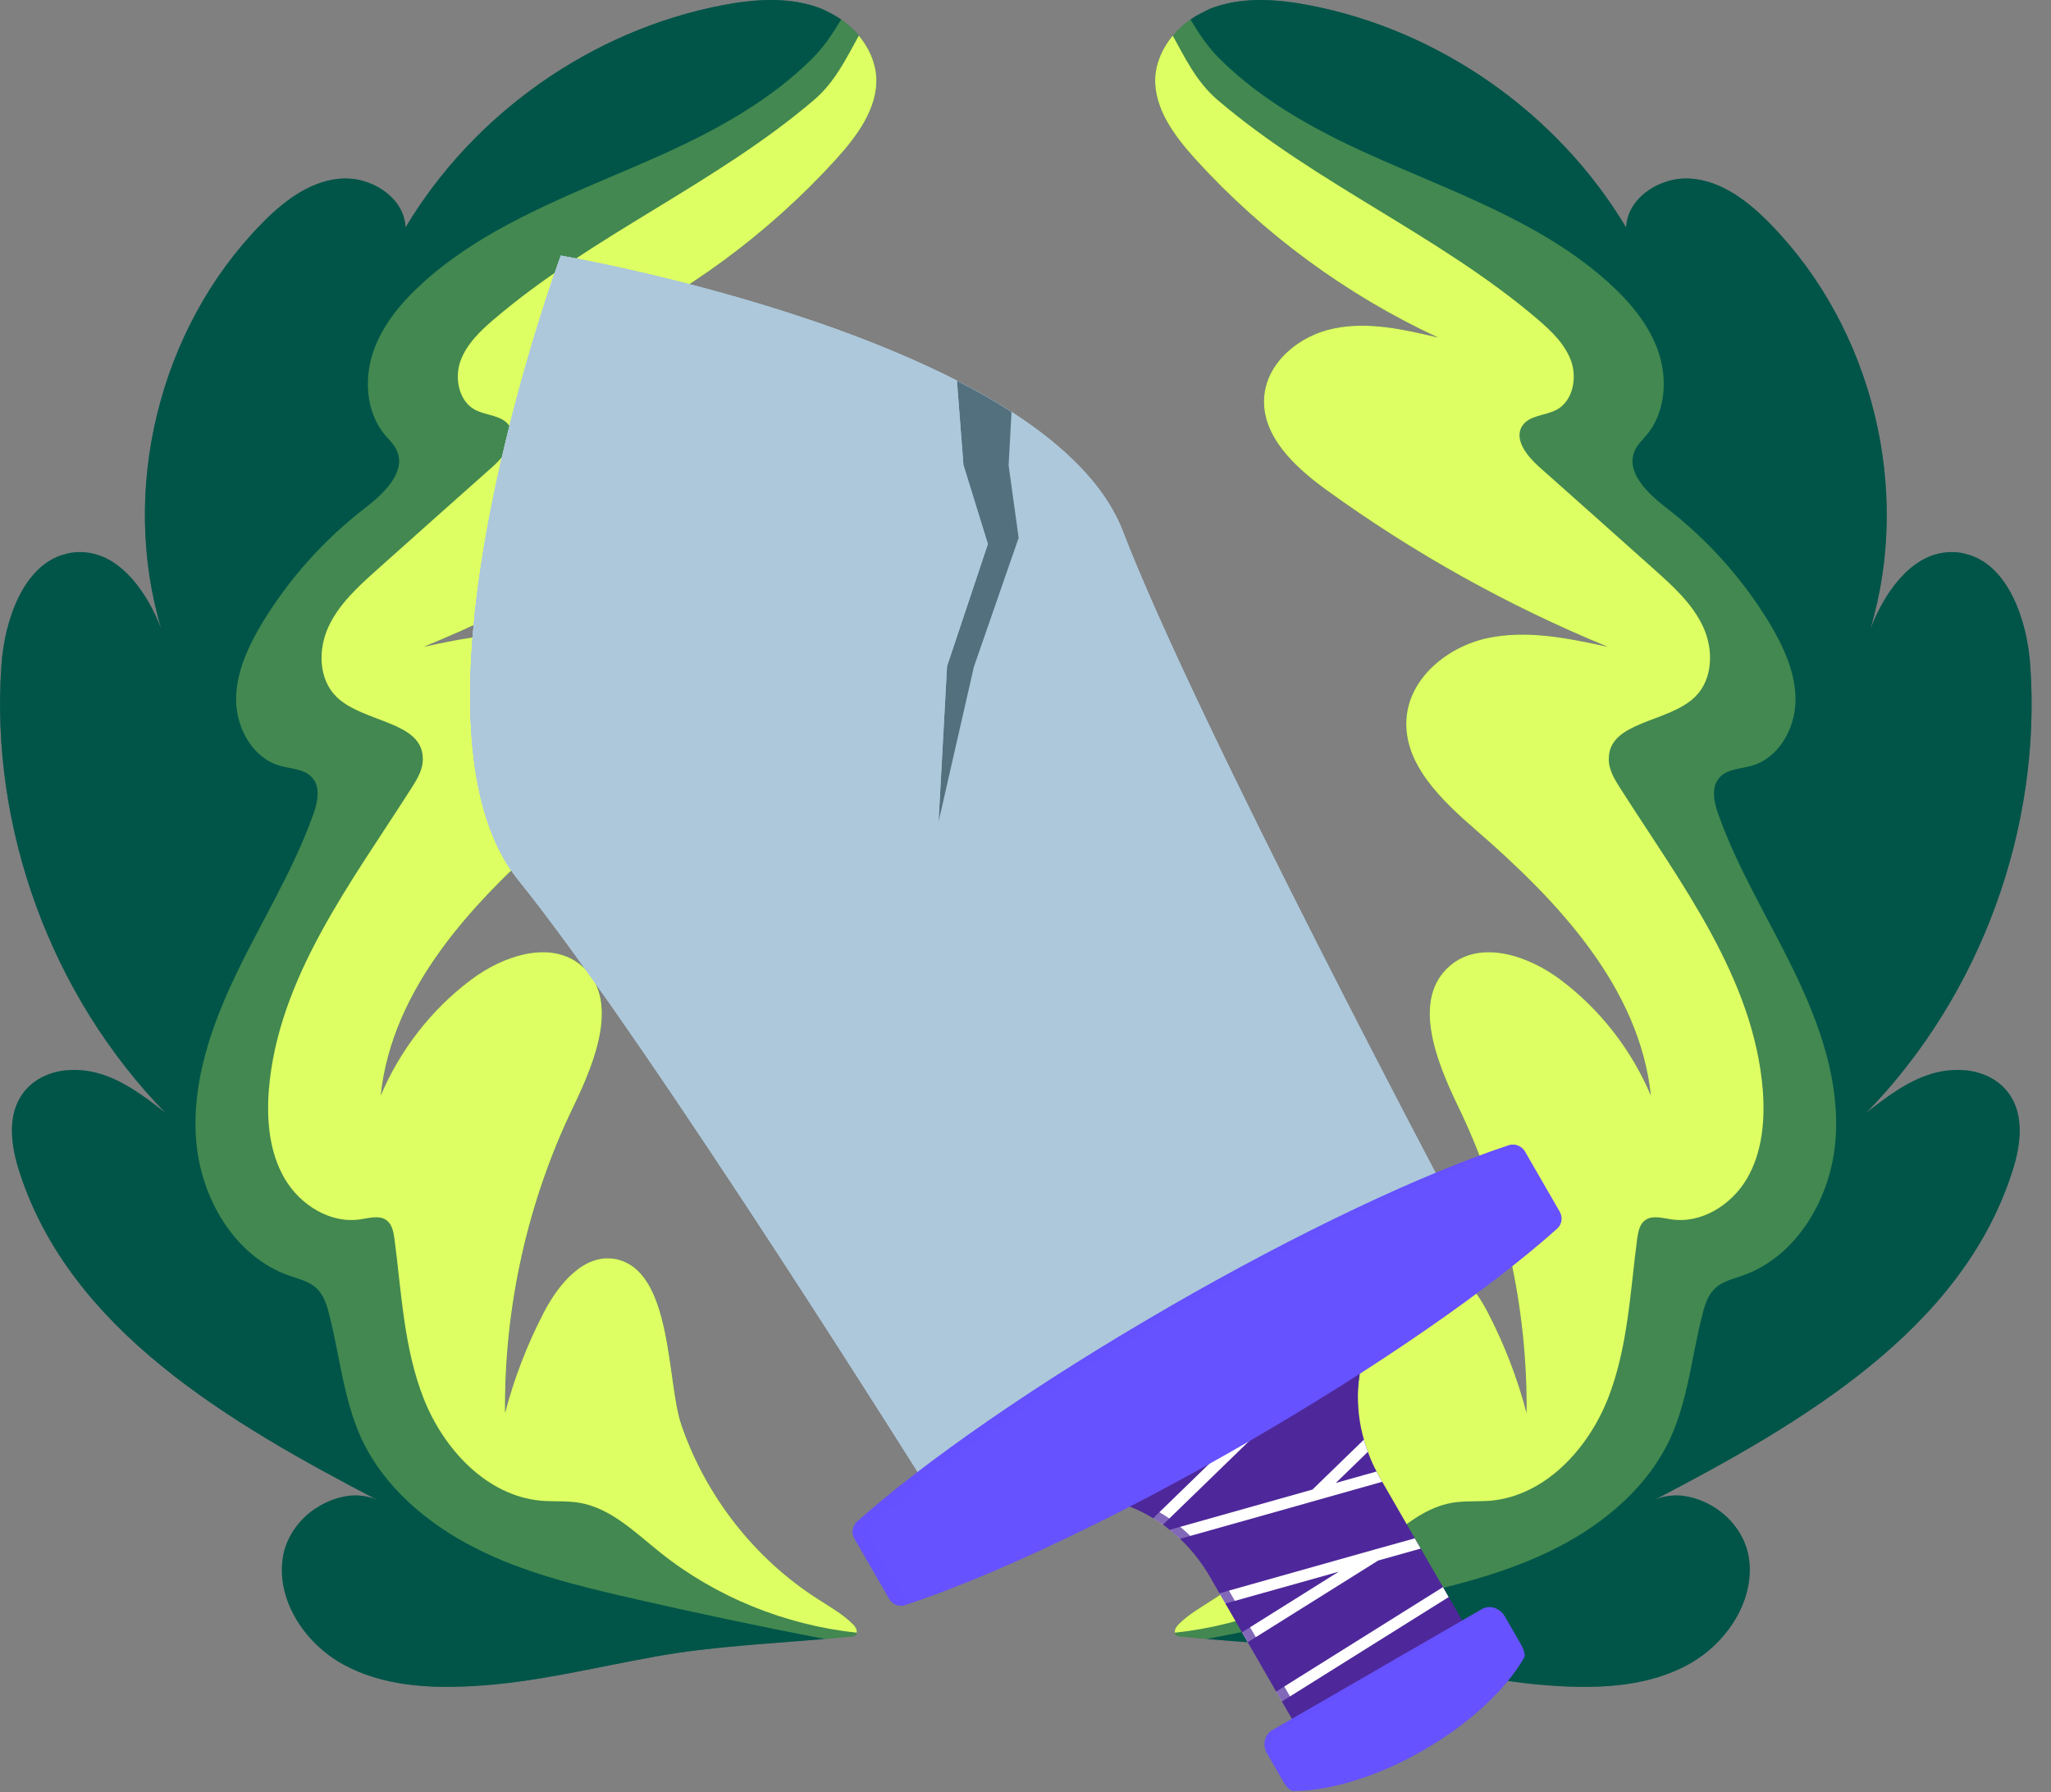 <?xml version="1.0" encoding="UTF-8"?> <svg xmlns="http://www.w3.org/2000/svg" width="103" height="90" viewBox="0 0 103 90" fill="none"><rect x="0" y="0" width="103" height="90" fill="#808080" stroke="none"/><path d="M42.842 81.559C42.956 81.674 43.058 81.839 43.02 81.979C43.02 82.017 43.007 82.055 42.982 82.081C42.919 82.157 42.791 82.183 42.677 82.183C42.257 82.221 41.838 82.259 41.418 82.297C38.594 82.539 35.695 82.679 32.935 83.175C32.897 83.175 32.859 83.188 32.82 83.2C29.793 83.734 26.842 84.497 23.739 84.663C21.513 84.79 19.186 84.65 17.227 83.569C15.281 82.501 13.818 80.275 14.226 78.087C14.417 77.12 15.04 76.281 15.841 75.747C16.312 75.429 16.846 75.213 17.393 75.124C17.914 75.048 18.449 75.099 18.945 75.315C11.53 71.449 3.556 66.806 0.986 58.87C0.554 57.56 0.337 56.008 1.152 54.902C1.648 54.215 2.437 53.846 3.276 53.745C3.785 53.694 4.332 53.732 4.828 53.86C6.113 54.191 7.194 55.005 8.237 55.819C8.262 55.844 8.288 55.857 8.301 55.87C2.565 49.981 -0.5 41.6 0.072 33.409C0.225 31.145 1.179 28.398 3.226 27.838C3.455 27.762 3.684 27.723 3.938 27.723C5.82 27.659 7.194 29.44 7.957 31.221L8.097 31.564C6.011 24.569 7.995 16.505 13.095 11.278C14.176 10.159 15.486 9.129 17.025 8.976C17.432 8.938 17.852 8.976 18.259 9.091C19.365 9.409 20.319 10.274 20.37 11.418C23.791 5.695 29.718 1.523 36.268 0.264C37.858 -0.041 39.537 -0.168 41.063 0.366C41.254 0.43 41.432 0.519 41.61 0.608C41.826 0.71 42.042 0.837 42.246 0.977C42.577 1.206 42.882 1.486 43.136 1.791C43.632 2.389 43.963 3.101 44.014 3.877C44.09 5.441 43.047 6.828 42.004 7.985C38.583 11.75 34.411 14.815 29.807 16.952C31.524 16.545 33.305 16.138 35.034 16.494C36.764 16.837 38.417 18.186 38.544 19.941C38.684 21.912 36.98 23.477 35.377 24.634C31.015 27.788 26.271 30.434 21.285 32.481C23.282 32.048 25.355 31.616 27.352 32.048C29.336 32.481 31.244 34.032 31.397 36.067C31.575 38.369 29.616 40.2 27.874 41.714C23.766 45.275 19.696 49.599 19.124 55.017C20.091 52.728 21.668 50.693 23.652 49.205C25.267 47.984 27.658 47.183 29.197 48.48C31.156 50.133 29.922 53.249 28.816 55.539C26.501 60.321 25.318 65.637 25.369 70.954C25.827 69.199 26.488 67.495 27.328 65.879C28.066 64.467 29.337 62.928 30.914 63.221C33.801 63.781 33.483 69.402 34.221 71.539C35.442 75.113 37.897 78.267 41.089 80.302C41.697 80.694 42.333 81.05 42.842 81.559Z" fill="#005548"></path><path opacity="0.3" d="M42.84 81.561C42.954 81.676 43.056 81.841 43.018 81.981C43.018 82.019 43.005 82.057 42.98 82.083C42.917 82.159 42.789 82.185 42.675 82.185C42.255 82.223 41.836 82.261 41.416 82.299C38.135 81.663 34.866 80.976 31.61 80.226C28.964 79.615 26.294 78.967 23.877 77.733C21.461 76.512 19.26 74.655 18.128 72.188C17.25 70.242 17.06 68.054 16.526 65.981C16.411 65.51 16.246 65.002 15.877 64.671C15.521 64.34 15.012 64.226 14.542 64.06C11.782 63.106 10.065 60.143 9.849 57.23C9.62 54.317 10.638 51.443 11.909 48.81C13.181 46.177 14.745 43.659 15.725 40.912C15.954 40.289 16.119 39.513 15.661 39.03C15.279 38.61 14.631 38.61 14.084 38.458C12.723 38.089 11.884 36.614 11.858 35.202C11.833 33.803 12.456 32.468 13.181 31.259C14.529 29.046 16.284 27.087 18.332 25.51C19.286 24.772 20.443 23.679 19.909 22.585C19.782 22.305 19.54 22.089 19.337 21.847C18.409 20.74 18.269 19.1 18.727 17.714C19.185 16.328 20.164 15.17 21.245 14.191C24.641 11.126 29.118 9.625 33.29 7.743C35.999 6.522 38.695 5.034 40.807 2.923C41.379 2.351 41.825 1.676 42.244 0.977C42.575 1.206 42.88 1.486 43.134 1.791C43.63 2.389 43.961 3.101 44.012 3.877C44.088 5.441 43.045 6.828 42.002 7.985C38.581 11.75 34.409 14.815 29.805 16.952C31.522 16.545 33.303 16.138 35.032 16.494C36.762 16.837 38.415 18.186 38.542 19.941C38.682 21.912 36.978 23.477 35.375 24.634C31.013 27.788 26.269 30.434 21.283 32.481C23.28 32.048 25.353 31.616 27.35 32.048C29.334 32.481 31.242 34.032 31.395 36.067C31.573 38.369 29.614 40.2 27.872 41.714C23.764 45.275 19.694 49.599 19.122 55.017C20.089 52.728 21.666 50.693 23.65 49.205C25.265 47.984 27.656 47.183 29.195 48.48C31.154 50.133 29.92 53.249 28.814 55.539C26.499 60.321 25.316 65.637 25.367 70.954C25.825 69.199 26.486 67.495 27.326 65.879C28.064 64.467 29.335 62.928 30.912 63.221C33.799 63.781 33.481 69.402 34.219 71.539C35.44 75.113 37.895 78.267 41.087 80.302C41.695 80.696 42.331 81.052 42.84 81.561Z" fill="#DEFF63"></path><path d="M42.841 81.561C42.955 81.676 43.057 81.841 43.019 81.981C39.445 81.599 35.96 80.2 33.149 77.949C31.89 76.944 30.669 75.723 29.092 75.456C28.456 75.354 27.807 75.405 27.159 75.354C24.437 75.1 22.288 72.772 21.283 70.241C20.278 67.697 20.164 64.899 19.808 62.19C19.757 61.859 19.694 61.478 19.414 61.274C19.058 61.007 18.562 61.159 18.117 61.223C16.603 61.465 15.077 60.511 14.301 59.188C13.525 57.865 13.385 56.263 13.5 54.737C13.958 49.103 17.621 44.346 20.66 39.577C20.953 39.119 21.258 38.623 21.232 38.063C21.194 36.206 18.243 36.295 16.907 34.998C15.991 34.108 15.966 32.607 16.5 31.462C17.034 30.317 18.001 29.44 18.942 28.6C20.888 26.858 22.834 25.128 24.78 23.398C25.365 22.864 26.001 22.05 25.581 21.388C25.225 20.841 24.424 20.879 23.851 20.574C23.05 20.142 22.821 19.022 23.113 18.157C23.418 17.292 24.105 16.631 24.804 16.033C29.752 11.81 35.933 9.241 40.88 5.019C41.948 4.103 42.508 2.908 43.131 1.789C43.627 2.387 43.958 3.099 44.009 3.875C44.085 5.439 43.042 6.826 41.999 7.983C38.578 11.748 34.406 14.813 29.802 16.95C31.519 16.543 33.3 16.136 35.029 16.492C36.759 16.835 38.412 18.184 38.539 19.939C38.679 21.91 36.975 23.475 35.372 24.632C31.01 27.786 26.266 30.432 21.28 32.479C23.277 32.046 25.35 31.614 27.347 32.046C29.331 32.479 31.239 34.03 31.392 36.065C31.57 38.367 29.611 40.198 27.869 41.712C23.761 45.273 19.691 49.597 19.119 55.015C20.086 52.726 21.663 50.691 23.647 49.203C25.262 47.982 27.653 47.181 29.192 48.478C31.151 50.131 29.917 53.247 28.811 55.537C26.496 60.319 25.313 65.635 25.364 70.952C25.822 69.197 26.483 67.493 27.323 65.877C28.061 64.465 29.332 62.926 30.909 63.219C33.796 63.779 33.478 69.4 34.216 71.537C35.437 75.111 37.892 78.265 41.084 80.3C41.696 80.696 42.332 81.052 42.841 81.561Z" fill="#DEFF63"></path><path opacity="0.5" d="M41.606 0.607C39.495 0.658 35.934 1.065 32.004 2.833C25.925 5.567 20.138 13.377 19.781 13.86L20.366 11.418C23.787 5.695 29.714 1.523 36.264 0.264C37.854 -0.041 39.533 -0.168 41.059 0.366C41.25 0.428 41.428 0.517 41.606 0.607Z" fill="#005548"></path><path opacity="0.5" d="M18.254 9.09C17.147 9.955 15.596 11.43 13.459 13.885C7.316 20.957 8.092 31.564 8.092 31.564C6.006 24.569 7.99 16.505 13.09 11.278C14.171 10.159 15.481 9.129 17.02 8.976C17.427 8.937 17.847 8.975 18.254 9.09Z" fill="#005548"></path><path opacity="0.5" d="M8.297 55.868C2.561 49.979 -0.504 41.598 0.068 33.407C0.221 31.143 1.175 28.396 3.222 27.836C2.344 29.184 1.403 31.563 1.721 35.429C2.281 42.323 4.113 49.865 8.297 55.868Z" fill="#005548"></path><path opacity="0.5" d="M18.942 75.316C11.527 71.45 3.552 66.807 0.982 58.871C0.55 57.561 0.333 56.009 1.148 54.903C1.644 54.216 2.433 53.847 3.272 53.746C2.509 54.534 1.809 55.946 2.356 58.325C3.387 62.776 11.043 69.415 18.942 75.316Z" fill="#005548"></path><path opacity="0.5" d="M18.943 75.314C18.943 75.314 18.345 75.25 17.391 75.123C17.913 75.047 18.447 75.098 18.943 75.314Z" fill="#005548"></path><path opacity="0.5" d="M41.417 82.296C38.593 82.538 35.694 82.678 32.934 83.174C32.896 83.174 32.858 83.187 32.819 83.199C29.792 83.733 26.841 84.496 23.738 84.662C21.512 84.789 19.185 84.649 17.226 83.568C15.28 82.5 13.817 80.274 14.225 78.086C14.416 77.119 15.039 76.28 15.84 75.746C15.319 77.298 14.644 81.139 20.241 82.296C26.257 83.543 36.66 81.368 41.417 82.296Z" fill="#005548"></path><path d="M59.186 81.559C59.072 81.674 58.97 81.839 59.008 81.979C59.008 82.017 59.021 82.055 59.046 82.081C59.109 82.157 59.237 82.183 59.351 82.183C59.771 82.221 60.19 82.259 60.61 82.297C63.434 82.539 66.333 82.679 69.093 83.175C69.131 83.175 69.169 83.188 69.208 83.2C72.235 83.734 75.186 84.497 78.289 84.663C80.515 84.79 82.842 84.65 84.801 83.569C86.747 82.501 88.209 80.275 87.802 78.087C87.611 77.12 86.988 76.281 86.187 75.747C85.717 75.429 85.182 75.213 84.635 75.124C84.114 75.048 83.579 75.099 83.083 75.315C90.498 71.449 98.473 66.806 101.042 58.87C101.474 57.56 101.691 56.008 100.877 54.902C100.381 54.215 99.592 53.846 98.753 53.745C98.244 53.694 97.697 53.732 97.201 53.86C95.916 54.191 94.835 55.005 93.792 55.819C93.767 55.844 93.741 55.857 93.729 55.87C99.465 49.981 102.53 41.6 101.958 33.409C101.805 31.145 100.851 28.398 98.804 27.838C98.575 27.762 98.346 27.723 98.092 27.723C96.21 27.659 94.836 29.44 94.073 31.221L93.933 31.564C96.019 24.569 94.035 16.505 88.935 11.278C87.854 10.159 86.544 9.129 85.005 8.976C84.598 8.938 84.178 8.976 83.771 9.091C82.664 9.409 81.711 10.274 81.66 11.418C78.239 5.695 72.312 1.523 65.762 0.264C64.172 -0.041 62.493 -0.168 60.967 0.366C60.776 0.43 60.598 0.519 60.42 0.608C60.204 0.71 59.988 0.837 59.784 0.977C59.453 1.206 59.148 1.486 58.894 1.791C58.398 2.389 58.067 3.101 58.016 3.877C57.94 5.441 58.983 6.828 60.026 7.985C63.447 11.75 67.619 14.815 72.223 16.952C70.506 16.545 68.725 16.138 66.996 16.494C65.266 16.837 63.613 18.186 63.486 19.941C63.346 21.912 65.05 23.477 66.653 24.634C71.015 27.788 75.759 30.434 80.745 32.481C78.748 32.048 76.675 31.616 74.678 32.048C72.694 32.481 70.786 34.032 70.634 36.067C70.456 38.369 72.415 40.2 74.157 41.714C78.265 45.275 82.335 49.599 82.907 55.017C81.94 52.728 80.363 50.693 78.379 49.205C76.764 47.984 74.373 47.183 72.834 48.48C70.875 50.133 72.109 53.249 73.216 55.539C75.531 60.321 76.714 65.637 76.663 70.954C76.205 69.199 75.544 67.495 74.705 65.879C73.967 64.467 72.695 62.928 71.118 63.221C68.231 63.781 68.549 69.402 67.811 71.539C66.59 75.113 64.136 78.267 60.943 80.302C60.331 80.694 59.695 81.05 59.186 81.559Z" fill="#005548"></path><path opacity="0.3" d="M59.186 81.561C59.072 81.676 58.97 81.841 59.008 81.981C59.008 82.019 59.021 82.057 59.046 82.083C59.109 82.159 59.237 82.185 59.351 82.185C59.771 82.223 60.19 82.261 60.61 82.299C63.891 81.663 67.16 80.976 70.416 80.226C73.061 79.615 75.732 78.967 78.149 77.733C80.565 76.512 82.766 74.655 83.898 72.188C84.776 70.242 84.966 68.054 85.501 65.981C85.615 65.51 85.781 65.002 86.15 64.671C86.506 64.34 87.015 64.226 87.485 64.06C90.245 63.106 91.962 60.143 92.178 57.23C92.407 54.317 91.39 51.443 90.118 48.81C88.846 46.177 87.282 43.659 86.302 40.912C86.073 40.289 85.908 39.513 86.366 39.03C86.748 38.61 87.396 38.61 87.943 38.458C89.304 38.089 90.143 36.614 90.169 35.202C90.194 33.803 89.571 32.468 88.846 31.259C87.498 29.046 85.743 27.087 83.695 25.51C82.741 24.772 81.584 23.679 82.118 22.585C82.245 22.305 82.487 22.089 82.69 21.847C83.618 20.74 83.758 19.1 83.3 17.714C82.842 16.328 81.863 15.17 80.782 14.191C77.386 11.126 72.909 9.625 68.737 7.743C66.028 6.522 63.332 5.034 61.221 2.923C60.649 2.351 60.203 1.676 59.784 0.977C59.453 1.206 59.148 1.486 58.894 1.791C58.398 2.389 58.067 3.101 58.016 3.877C57.94 5.441 58.983 6.828 60.026 7.985C63.447 11.75 67.619 14.815 72.223 16.952C70.506 16.545 68.725 16.138 66.996 16.494C65.266 16.837 63.613 18.186 63.486 19.941C63.346 21.912 65.05 23.477 66.653 24.634C71.015 27.788 75.759 30.434 80.745 32.481C78.748 32.048 76.675 31.616 74.678 32.048C72.694 32.481 70.786 34.032 70.634 36.067C70.456 38.369 72.415 40.2 74.157 41.714C78.265 45.275 82.335 49.599 82.907 55.017C81.94 52.728 80.363 50.693 78.379 49.205C76.764 47.984 74.373 47.183 72.834 48.48C70.875 50.133 72.109 53.249 73.216 55.539C75.531 60.321 76.714 65.637 76.663 70.954C76.205 69.199 75.544 67.495 74.705 65.879C73.967 64.467 72.695 62.928 71.118 63.221C68.231 63.781 68.549 69.402 67.811 71.539C66.59 75.113 64.136 78.267 60.943 80.302C60.331 80.696 59.695 81.052 59.186 81.561Z" fill="#DEFF63"></path><path d="M59.186 81.561C59.072 81.676 58.97 81.841 59.008 81.981C62.582 81.599 66.067 80.2 68.878 77.949C70.137 76.944 71.358 75.723 72.935 75.456C73.571 75.354 74.22 75.405 74.868 75.354C77.59 75.1 79.739 72.772 80.744 70.241C81.749 67.697 81.863 64.899 82.219 62.19C82.27 61.859 82.333 61.478 82.613 61.274C82.969 61.007 83.465 61.159 83.91 61.223C85.424 61.465 86.95 60.511 87.726 59.188C88.502 57.865 88.642 56.263 88.527 54.737C88.069 49.103 84.406 44.346 81.366 39.577C81.074 39.119 80.768 38.623 80.794 38.063C80.832 36.206 83.783 36.295 85.118 34.998C86.034 34.108 86.059 32.607 85.525 31.462C84.991 30.317 84.024 29.44 83.083 28.6C81.137 26.858 79.191 25.128 77.245 23.398C76.66 22.864 76.024 22.05 76.444 21.388C76.8 20.841 77.601 20.879 78.174 20.574C78.975 20.142 79.204 19.022 78.912 18.157C78.607 17.292 77.92 16.631 77.221 16.033C72.274 11.81 66.092 9.241 61.145 5.019C60.077 4.103 59.517 2.908 58.894 1.789C58.398 2.387 58.067 3.099 58.016 3.875C57.94 5.439 58.983 6.826 60.026 7.983C63.447 11.748 67.619 14.813 72.223 16.95C70.506 16.543 68.725 16.136 66.996 16.492C65.266 16.835 63.613 18.184 63.486 19.939C63.346 21.91 65.05 23.475 66.653 24.632C71.015 27.786 75.759 30.432 80.745 32.479C78.748 32.046 76.675 31.614 74.678 32.046C72.694 32.479 70.786 34.03 70.634 36.065C70.456 38.367 72.415 40.198 74.157 41.712C78.265 45.273 82.335 49.597 82.907 55.015C81.94 52.726 80.363 50.691 78.379 49.203C76.764 47.982 74.373 47.181 72.834 48.478C70.875 50.131 72.109 53.247 73.216 55.537C75.531 60.319 76.714 65.635 76.663 70.952C76.205 69.197 75.544 67.493 74.705 65.877C73.967 64.465 72.695 62.926 71.118 63.219C68.231 63.779 68.549 69.4 67.811 71.537C66.59 75.111 64.136 78.265 60.943 80.3C60.331 80.696 59.695 81.052 59.186 81.561Z" fill="#DEFF63"></path><path opacity="0.5" d="M60.418 0.607C62.529 0.658 66.09 1.065 70.02 2.833C76.1 5.567 81.887 13.377 82.243 13.86L81.658 11.418C78.237 5.695 72.31 1.523 65.76 0.264C64.17 -0.041 62.491 -0.168 60.965 0.366C60.774 0.428 60.596 0.517 60.418 0.607Z" fill="#005548"></path><path opacity="0.5" d="M83.769 9.09C84.876 9.955 86.427 11.43 88.564 13.885C94.707 20.957 93.931 31.564 93.931 31.564C96.017 24.569 94.034 16.505 88.933 11.278C87.853 10.159 86.543 9.129 85.004 8.976C84.597 8.937 84.177 8.975 83.769 9.09Z" fill="#005548"></path><path opacity="0.5" d="M93.731 55.868C99.466 49.979 102.531 41.598 101.959 33.407C101.806 31.143 100.852 28.396 98.805 27.836C99.683 29.184 100.624 31.563 100.306 35.429C99.746 42.323 97.915 49.865 93.731 55.868Z" fill="#005548"></path><path opacity="0.5" d="M83.082 75.316C90.497 71.45 98.472 66.807 101.041 58.871C101.473 57.561 101.69 56.009 100.876 54.903C100.38 54.216 99.591 53.847 98.752 53.746C99.515 54.534 100.215 55.946 99.668 58.325C98.637 62.776 90.981 69.415 83.082 75.316Z" fill="#005548"></path><path opacity="0.5" d="M83.082 75.314C83.082 75.314 83.68 75.25 84.634 75.123C84.113 75.047 83.578 75.098 83.082 75.314Z" fill="#005548"></path><path opacity="0.5" d="M60.609 82.296C63.433 82.538 66.332 82.678 69.092 83.174C69.13 83.174 69.168 83.187 69.207 83.199C72.234 83.733 75.185 84.496 78.288 84.662C80.514 84.789 82.841 84.649 84.8 83.568C86.746 82.5 88.208 80.274 87.801 78.086C87.61 77.119 86.987 76.28 86.186 75.746C86.707 77.298 87.382 81.139 81.785 82.296C75.769 83.543 65.366 81.368 60.609 82.296Z" fill="#005548"></path><path d="M68.624 67.625C68.624 67.625 68.084 68.864 68.208 70.671C68.237 71.11 68.309 71.58 68.435 72.075C68.451 72.145 68.468 72.216 68.494 72.289C68.53 72.42 68.572 72.563 68.621 72.703C68.644 72.77 68.666 72.837 68.695 72.9C68.786 73.168 68.901 73.437 69.035 73.711C69.064 73.774 69.095 73.828 69.129 73.888C69.179 74.003 69.245 74.117 69.311 74.231L72.752 80.19C73.417 81.341 73.86 82.108 73.86 82.108L65.311 87.044C65.311 87.044 64.948 86.415 64.38 85.431L60.777 79.19C60.32 78.399 59.795 77.766 59.266 77.265C59.21 77.209 59.148 77.157 59.095 77.108C58.98 77.006 58.86 76.908 58.748 76.812C58.686 76.76 58.618 76.711 58.556 76.659C58.504 76.625 58.459 76.587 58.407 76.553C58.352 76.513 58.297 76.473 58.245 76.439C58.241 76.433 58.235 76.436 58.232 76.43C58.125 76.356 58.016 76.291 57.916 76.229C57.855 76.192 57.794 76.156 57.733 76.119C56.445 75.384 55.387 75.267 55.387 75.267L68.624 67.625Z" fill="#4E289A"></path><path opacity="0.3" d="M68.624 67.625C68.624 67.625 68.084 68.864 68.208 70.671C68.283 71.715 68.574 72.954 69.326 74.254C71.372 77.797 73.86 82.108 73.86 82.108L69.729 84.493L64.371 75.212C63.506 73.713 63.278 72.086 63.312 70.691L68.624 67.625Z" fill="#4E289A"></path><path opacity="0.5" d="M68.621 67.625C68.621 67.625 68.081 68.864 68.205 70.671C66.639 71.655 64.993 72.654 63.272 73.647C61.551 74.64 59.862 75.576 58.229 76.431C56.726 75.42 55.383 75.268 55.383 75.268L68.621 67.625Z" fill="#4E289A"></path><g opacity="0.5"><path d="M65.425 69.473L58.242 76.442C58.239 76.436 58.233 76.439 58.23 76.433C58.123 76.359 58.014 76.294 57.913 76.232C57.852 76.195 57.791 76.159 57.73 76.122L63.364 70.663L65.425 69.473Z" fill="#4E289A"></path><path d="M68.431 72.078C68.447 72.148 68.464 72.219 68.49 72.292C68.526 72.423 68.568 72.566 68.617 72.706L66.975 74.293L67.369 74.186L69.031 73.714C69.06 73.777 69.091 73.831 69.125 73.891C69.175 74.006 69.241 74.12 69.307 74.234L66.111 75.136L64.943 75.467L59.09 77.112C58.975 77.01 58.855 76.912 58.743 76.816C58.681 76.764 58.613 76.715 58.551 76.663L65.807 74.624L68.431 72.078Z" fill="#4E289A"></path><path d="M70.947 77.07L71.245 77.586L69.113 78.185L62.561 82.288L62.273 81.79L66.548 79.114L67.133 78.744L61.439 80.345L61.141 79.83L68.876 77.65L70.859 77.097L70.947 77.07Z" fill="#4E289A"></path><path d="M72.361 79.519L72.648 80.017L64.275 85.258L63.988 84.761L72.361 79.519Z" fill="#4E289A"></path></g><path d="M66.116 69.074L58.405 76.556C58.35 76.516 58.295 76.476 58.243 76.442C58.239 76.436 58.233 76.439 58.23 76.433C58.123 76.359 58.014 76.294 57.914 76.232L64.065 70.258L66.116 69.074Z" fill="white"></path><path d="M68.493 72.289C68.529 72.42 68.571 72.563 68.62 72.703C68.643 72.77 68.665 72.837 68.694 72.9L67.372 74.183L67.079 74.464L69.129 73.888C69.179 74.003 69.245 74.117 69.311 74.231L69.411 74.405L66.215 75.307L65.047 75.638L59.264 77.266C59.208 77.21 59.146 77.158 59.093 77.109C58.978 77.007 58.858 76.909 58.746 76.813L65.91 74.795L68.493 72.289Z" fill="white"></path><path d="M71.047 77.242L71.345 77.758L69.213 78.357L62.661 82.46L62.374 81.962L67.234 78.916L66.548 79.112L61.539 80.517L61.242 80.002L68.976 77.822L70.959 77.269L71.047 77.242Z" fill="white"></path><path d="M72.463 79.695L72.75 80.193L64.378 85.434L64.09 84.937L72.463 79.695Z" fill="white"></path><path d="M56.386 26.678C60.102 36.339 73.014 60.643 73.014 60.643L47.139 75.582C47.139 75.582 32.548 52.247 26.038 44.199C19.529 36.15 28.163 12.836 28.163 12.836C28.163 12.836 52.67 17.017 56.386 26.678Z" fill="#ADC8DB"></path><path d="M56.386 26.678C60.102 36.339 73.014 60.643 73.014 60.643L47.139 75.582C47.139 75.582 32.548 52.247 26.038 44.199C19.529 36.15 28.163 12.836 28.163 12.836C28.163 12.836 52.67 17.017 56.386 26.678Z" fill="#ADC8DB"></path><path d="M56.39 26.681C59.496 34.76 69.031 53.076 72.073 58.857C72.671 59.99 73.018 60.646 73.018 60.646L47.143 75.585C47.143 75.585 46.749 74.957 46.066 73.873C42.58 68.348 31.486 50.932 26.042 44.203C19.533 36.155 28.167 12.84 28.167 12.84C28.167 12.84 38.756 14.649 47.064 18.628C47.402 18.784 47.732 18.954 48.058 19.117C49.021 19.608 49.94 20.133 50.801 20.683C53.437 22.382 55.508 24.376 56.39 26.681Z" fill="#ADC8DB"></path><path opacity="0.5" d="M56.387 26.677C60.103 36.338 73.015 60.642 73.015 60.642L60.077 68.112L28.164 12.836C28.164 12.836 52.671 17.016 56.387 26.677Z" fill="#ADC8DB"></path><path d="M27.932 42.614C22.65 36.001 26.282 20.216 28.379 12.874C28.247 12.85 28.163 12.836 28.163 12.836C28.163 12.836 19.529 36.15 26.038 44.199C32.547 52.247 47.139 75.582 47.139 75.582L49.249 74.364C45.18 67.904 33.637 49.757 27.932 42.614Z" fill="#ADC8DB"></path><path opacity="0.7" d="M72.073 58.858C72.671 59.991 73.018 60.647 73.018 60.647L47.143 75.586C47.143 75.586 46.749 74.958 46.066 73.874C49.706 66.665 55.062 59.424 55.062 59.424C55.062 59.424 64.009 58.405 72.073 58.858Z" fill="#ADC8DB"></path><path d="M50.798 20.683L50.652 23.365L51.156 27.007L48.908 33.484L47.133 41.264L47.558 33.457L49.609 27.317L48.382 23.35L48.056 19.117C49.018 19.608 49.937 20.133 50.798 20.683Z" fill="#53707F"></path><path d="M48.058 19.115L48.384 23.348L49.611 27.315L47.56 33.455L47.135 41.262L46.93 33.818L48.946 27.258L47.711 23.735L47.063 18.625C47.403 18.782 47.732 18.951 48.058 19.115Z" fill="#ADC8DB"></path><path opacity="0.7" d="M61.189 78.953C60.732 78.162 60.207 77.529 59.678 77.028C59.622 76.972 59.56 76.92 59.507 76.871C59.392 76.769 59.272 76.671 59.16 76.575C59.098 76.523 59.03 76.474 58.968 76.422C58.916 76.388 58.871 76.35 58.819 76.316C58.764 76.276 58.709 76.236 58.657 76.202C58.653 76.196 58.647 76.199 58.644 76.194C58.537 76.12 58.428 76.055 58.328 75.993C58.267 75.956 58.206 75.92 58.145 75.883C56.857 75.148 55.799 75.031 55.799 75.031L55.387 75.269C55.387 75.269 56.445 75.385 57.733 76.121C57.794 76.158 57.855 76.194 57.916 76.231C58.016 76.293 58.125 76.358 58.232 76.432C58.235 76.438 58.241 76.435 58.245 76.441C58.297 76.475 58.352 76.515 58.407 76.555C58.459 76.589 58.504 76.627 58.556 76.661C58.618 76.713 58.686 76.762 58.748 76.814C58.859 76.91 58.98 77.008 59.095 77.11C59.148 77.159 59.21 77.212 59.266 77.267C59.795 77.769 60.32 78.401 60.777 79.192L64.38 85.433C64.948 86.416 65.311 87.046 65.311 87.046L65.723 86.808C65.723 86.808 65.36 86.179 64.792 85.195L61.189 78.953Z" fill="#4E289A"></path><path d="M76.584 57.827L78.325 60.843C78.488 61.125 78.438 61.481 78.193 61.695C74.846 64.69 69.229 68.613 62.581 72.451C59.937 73.977 57.362 75.36 54.949 76.553C51.302 78.363 48.026 79.751 45.459 80.593C45.152 80.698 44.818 80.563 44.656 80.281L42.915 77.265C42.752 76.983 42.802 76.627 43.043 76.407C46.393 73.418 52.01 69.495 58.659 65.657C65.308 61.818 71.513 58.915 75.777 57.509C76.088 57.41 76.422 57.545 76.584 57.827Z" fill="#6652FF"></path><path opacity="0.7" d="M45.592 80.519L43.767 77.358C43.596 77.063 43.645 76.691 43.893 76.464C47.331 73.373 53.104 69.328 59.945 65.378C66.089 61.831 71.864 59.072 76.163 57.509C76.039 57.475 75.907 57.467 75.777 57.509C71.513 58.916 65.308 61.819 58.659 65.657C52.01 69.496 46.393 73.418 43.043 76.407C42.802 76.626 42.752 76.983 42.915 77.265L44.656 80.281C44.819 80.563 45.152 80.698 45.459 80.593C45.508 80.577 45.561 80.558 45.61 80.541C45.605 80.533 45.597 80.528 45.592 80.519Z" fill="#6652FF"></path><path opacity="0.5" d="M76.584 57.826L78.325 60.842C78.488 61.124 78.438 61.48 78.193 61.694C74.846 64.689 69.229 68.612 62.581 72.45C59.937 73.976 57.362 75.359 54.949 76.552C60.322 70.74 59.265 66.914 58.659 65.657C65.308 61.818 71.513 58.915 75.777 57.509C76.088 57.409 76.422 57.544 76.584 57.826Z" fill="#6652FF"></path><path d="M75.568 81.165L76.371 82.556C76.534 82.838 76.61 83.123 76.539 83.234C75.643 84.799 73.845 86.516 71.489 87.876C70.494 88.451 69.495 88.907 68.535 89.239C67.22 89.703 65.987 89.934 64.944 89.928C64.811 89.933 64.603 89.725 64.441 89.444L63.638 88.052C63.392 87.626 63.507 87.106 63.884 86.888L74.436 80.796C74.813 80.579 75.322 80.74 75.568 81.165Z" fill="#6652FF"></path><path opacity="0.7" d="M64.723 89.596L63.92 88.205C63.674 87.779 63.789 87.258 64.166 87.04L74.845 80.713C74.704 80.705 74.562 80.721 74.436 80.794L63.884 86.886C63.506 87.104 63.392 87.626 63.638 88.051L64.441 89.442C64.604 89.724 64.811 89.932 64.944 89.927C64.952 89.927 64.961 89.926 64.968 89.926C64.885 89.841 64.799 89.728 64.723 89.596Z" fill="#6652FF"></path><path opacity="0.5" d="M75.568 81.165L76.371 82.556C76.534 82.838 76.61 83.123 76.539 83.234C75.643 84.799 73.845 86.516 71.489 87.876C70.494 88.451 69.495 88.907 68.535 89.239C71.552 85.826 69.304 83.758 69.304 83.758L74.436 80.796C74.813 80.579 75.322 80.74 75.568 81.165Z" fill="#6652FF"></path></svg> 